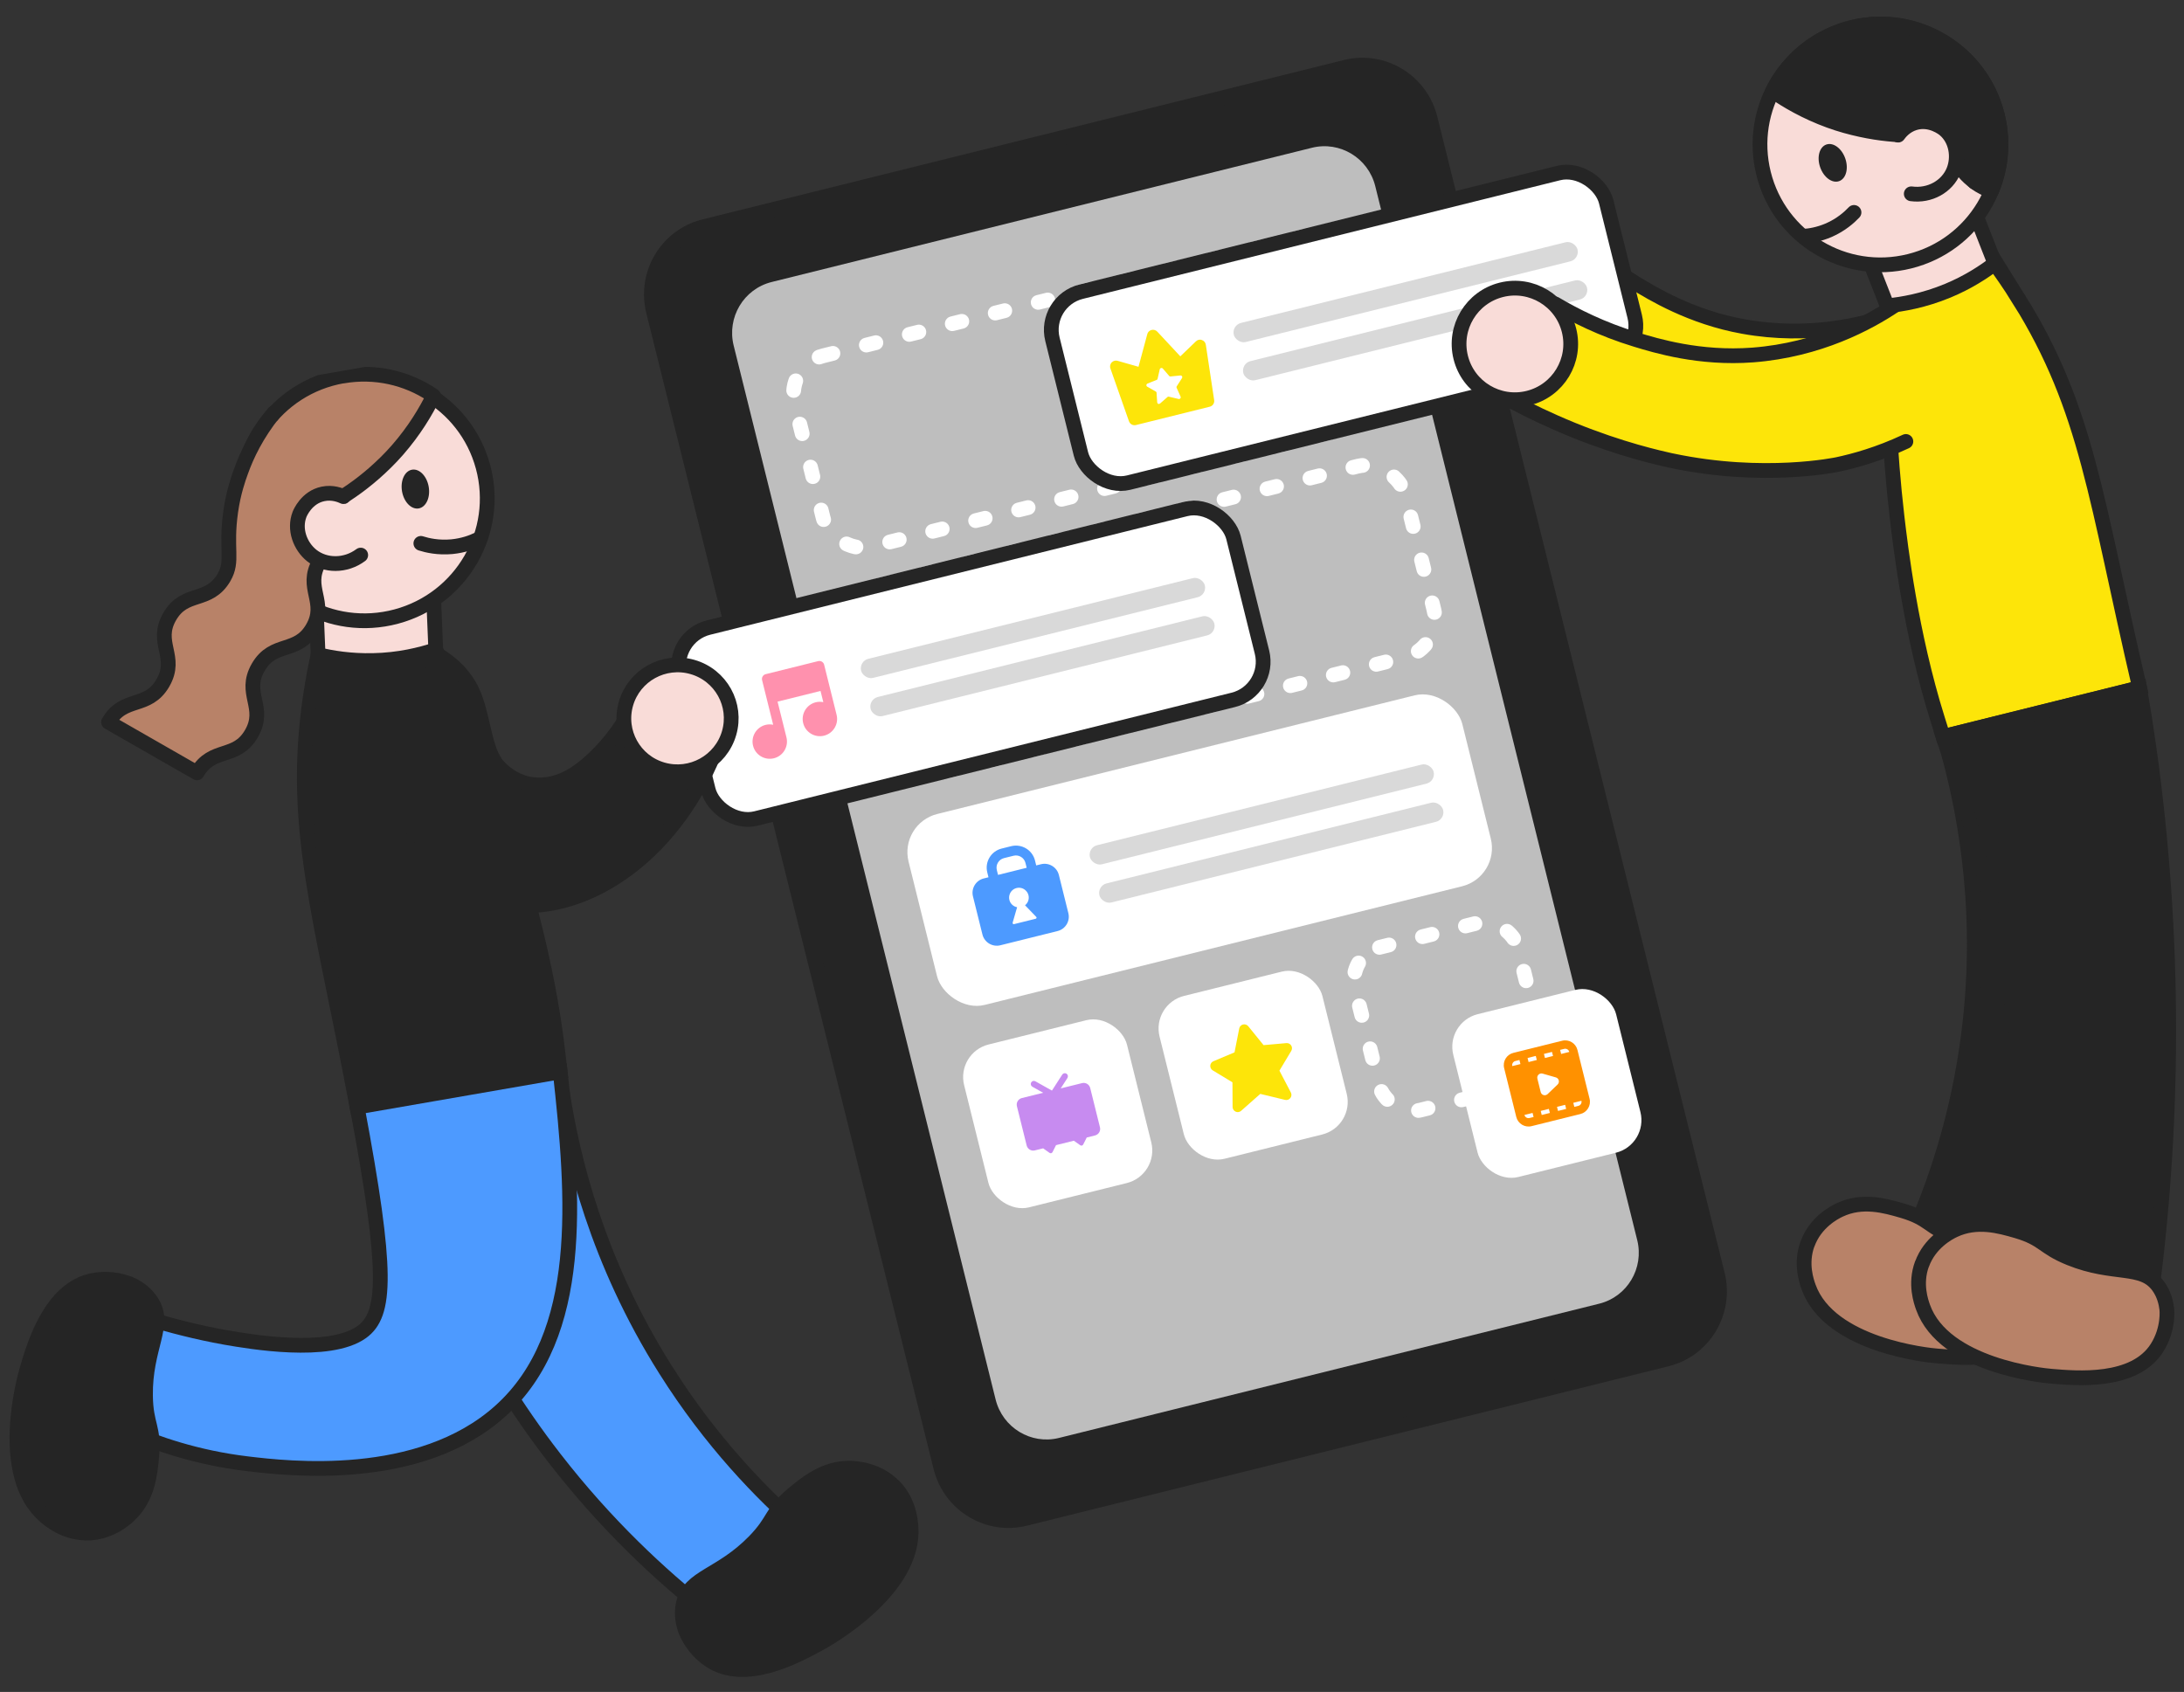 <svg width="222" height="172" viewBox="0 0 222 172" fill="none" xmlns="http://www.w3.org/2000/svg">
<rect x="0" y="0" width="222" height="172" fill="#333333" stroke="none"/>
<g clip-path="url(#clip0_888_24973)">
<g clip-path="url(#clip1_888_24973)">
<path d="M136.787 6.829L71.571 23.036C67.78 23.979 65.475 27.837 66.424 31.655L95.628 149.164C96.577 152.982 100.42 155.312 104.211 154.37L169.427 138.162C173.218 137.22 175.523 133.362 174.574 129.544L145.37 12.035C144.421 8.217 140.579 5.886 136.787 6.829Z" fill="#252525" stroke="#252525" stroke-width="1.5" stroke-miterlimit="10"/>
<path d="M133.356 15.021L78.438 28.669C75.594 29.376 73.866 32.27 74.577 35.133L101.204 142.274C101.916 145.137 104.798 146.885 107.641 146.178L162.56 132.53C165.404 131.823 167.132 128.929 166.421 126.066L139.793 18.925C139.082 16.062 136.2 14.314 133.356 15.021Z" fill="white" fill-opacity="0.7"/>
<rect x="79.813" y="37.129" width="58" height="20" rx="4" transform="rotate(-13.957 79.813 37.129)" stroke="white" stroke-width="1.5" stroke-linecap="round" stroke-dasharray="1 3.5"/>
<rect x="85.602" y="60.42" width="58" height="20" rx="4" transform="rotate(-13.957 85.602 60.42)" stroke="white" stroke-width="1.5" stroke-linecap="round" stroke-dasharray="1 3.5"/>
<g clip-path="url(#clip2_888_24973)">
<rect x="91.39" y="83.712" width="58" height="20" rx="4" transform="rotate(-13.957 91.39 83.712)" fill="white"/>
<g clip-path="url(#clip3_888_24973)">
<path d="M105.816 87.855L105.33 87.976L105.207 87.481C104.941 86.408 103.856 85.756 102.784 86.022L101.814 86.263C100.741 86.53 100.088 87.614 100.355 88.687L100.478 89.182L99.993 89.302C99.192 89.501 98.7 90.319 98.899 91.12L99.864 95.002C100.063 95.802 100.88 96.294 101.681 96.096L107.504 94.648C108.305 94.449 108.797 93.632 108.598 92.831L107.633 88.949C107.434 88.148 106.616 87.656 105.816 87.855ZM102.931 93.806L103.246 92.713L103.389 92.229C103.016 92.157 102.699 91.88 102.602 91.487C102.554 91.293 102.566 91.094 102.63 90.919C102.739 90.608 102.991 90.36 103.331 90.276C103.671 90.191 104.015 90.291 104.251 90.516C104.39 90.641 104.495 90.811 104.543 91.005C104.64 91.398 104.491 91.791 104.195 92.029L105.333 93.21C105.395 93.272 105.364 93.377 105.277 93.399L103.074 93.946C102.986 93.968 102.915 93.888 102.936 93.805L102.931 93.806ZM101.325 88.445C101.193 87.912 101.521 87.366 102.055 87.234L103.025 86.993C103.559 86.86 104.104 87.188 104.237 87.722L104.36 88.217L101.448 88.94L101.325 88.445Z" fill="#4D9AFF"/>
</g>
<rect x="110.547" y="86.164" width="36" height="2" rx="1" transform="rotate(-13.957 110.547 86.164)" fill="#D9D9D9"/>
<rect x="111.512" y="90.046" width="36" height="2" rx="1" transform="rotate(-13.957 111.512 90.046)" fill="#D9D9D9"/>
</g>
<rect x="97.179" y="107.003" width="17.059" height="17.059" rx="3.412" transform="rotate(-13.957 97.179 107.003)" fill="white"/>
<g clip-path="url(#clip4_888_24973)">
<path fill-rule="evenodd" clip-rule="evenodd" d="M109.987 110.107L107.82 110.645L108.502 109.588C108.596 109.442 108.555 109.246 108.41 109.15C108.265 109.054 108.071 109.095 107.976 109.241L106.928 110.867L105.24 109.921C105.088 109.836 104.898 109.891 104.814 110.044C104.731 110.197 104.786 110.389 104.938 110.474L106.035 111.089L103.869 111.627C103.501 111.718 103.277 112.09 103.368 112.458L104.359 116.447C104.451 116.815 104.824 117.039 105.191 116.947L106.035 116.738L106.683 117.197C106.791 117.273 106.927 117.239 106.987 117.121L107.345 116.412L109.155 115.962L109.803 116.421C109.911 116.498 110.047 116.464 110.107 116.346L110.465 115.637L111.309 115.427C111.677 115.335 111.901 114.963 111.809 114.596L110.818 110.606C110.727 110.239 110.355 110.015 109.987 110.107Z" fill="#C78BF0"/>
</g>
<rect x="117.045" y="102.066" width="17.059" height="17.059" rx="3.412" transform="rotate(-13.957 117.045 102.066)" fill="white"/>
<g clip-path="url(#clip5_888_24973)">
<path d="M131.249 106.283C131.144 106.115 130.957 106.022 130.76 106.04L128.44 106.246L126.883 104.326C126.756 104.169 126.547 104.099 126.351 104.148C126.155 104.197 126.004 104.356 125.965 104.554L125.488 106.979L123.341 107.884C123.159 107.96 123.037 108.13 123.022 108.327C123.008 108.524 123.103 108.71 123.273 108.813L125.277 110.026L125.291 112.534C125.292 112.739 125.414 112.925 125.601 113.009C125.709 113.057 125.829 113.066 125.94 113.038C126.02 113.019 126.096 112.98 126.16 112.923L128.105 111.204L130.627 111.812C130.826 111.861 131.037 111.788 131.162 111.626C131.288 111.465 131.308 111.243 131.214 111.063L130.052 108.84L131.256 106.829C131.357 106.659 131.354 106.45 131.249 106.283Z" fill="#FDE509"/>
</g>
<rect x="136.911" y="97.129" width="17.059" height="17.059" rx="3.412" transform="rotate(-13.957 136.911 97.129)" stroke="white" stroke-width="1.5" stroke-linecap="round" stroke-dasharray="1 3.5"/>
</g>
<rect x="146.901" y="103.92" width="17.059" height="17.059" rx="3.412" transform="rotate(-13.957 146.901 103.92)" fill="white"/>
<path d="M158.794 105.799L153.827 107.033C153.144 107.203 152.724 107.9 152.894 108.583L154.128 113.55C154.298 114.233 154.996 114.653 155.679 114.483L160.645 113.249C161.328 113.079 161.748 112.381 161.578 111.698L160.344 106.732C160.174 106.049 159.477 105.629 158.794 105.799ZM155.274 107.552L156.11 107.344L156.213 107.758L155.377 107.966L155.274 107.552ZM155.887 113.552L155.473 113.655C155.245 113.712 155.013 113.572 154.956 113.344L155.784 113.138L155.887 113.552ZM154.55 108.172L153.722 108.377C153.665 108.15 153.805 107.917 154.033 107.861L154.447 107.758L154.55 108.172ZM157.542 113.141L156.714 113.346L156.612 112.933L157.439 112.727L157.542 113.141ZM157.127 111.328C157.057 111.346 156.978 111.347 156.907 111.326C156.76 111.283 156.647 111.166 156.61 111.017L156.272 109.655C156.235 109.506 156.279 109.35 156.389 109.244C156.499 109.137 156.656 109.098 156.803 109.141L158.151 109.527C158.298 109.569 158.411 109.686 158.448 109.835C158.485 109.984 158.44 110.14 158.33 110.247L157.319 111.219C157.267 111.271 157.196 111.306 157.126 111.324L157.127 111.328ZM159.198 112.729L158.37 112.935L158.267 112.521L159.095 112.315L159.198 112.729ZM157.861 107.349L157.041 107.553L156.938 107.139L157.758 106.935L157.861 107.349ZM160.439 112.421L160.026 112.524L159.923 112.11L160.75 111.904C160.807 112.132 160.667 112.364 160.439 112.421ZM158.688 107.143L158.585 106.729L158.999 106.626C159.227 106.57 159.46 106.71 159.516 106.937L158.688 107.143Z" fill="#FF9100"/>
<g clip-path="url(#clip6_888_24973)">
<rect x="68.133" y="64.762" width="58" height="20" rx="4" transform="rotate(-13.957 68.133 64.762)" fill="white"/>
<path d="M83.167 67.208L77.829 68.535C77.562 68.601 77.398 68.874 77.465 69.141L78.592 73.678C78.343 73.626 78.084 73.624 77.822 73.689C76.886 73.921 76.313 74.873 76.546 75.809C76.779 76.746 77.73 77.318 78.666 77.085C79.603 76.853 80.175 75.901 79.943 74.965L79.038 71.326L83.405 70.24L83.689 71.38C83.439 71.329 83.181 71.326 82.919 71.392C81.982 71.624 81.41 72.576 81.642 73.512C81.875 74.448 82.826 75.021 83.763 74.788C84.699 74.555 85.272 73.604 85.039 72.668L83.773 67.573C83.707 67.306 83.434 67.142 83.167 67.208Z" fill="#FF91AE"/>
<rect x="87.29" y="67.214" width="36" height="2" rx="1" transform="rotate(-13.957 87.29 67.214)" fill="#D9D9D9"/>
<rect x="88.255" y="71.096" width="36" height="2" rx="1" transform="rotate(-13.957 88.255 71.096)" fill="#D9D9D9"/>
</g>
<rect x="68.133" y="64.762" width="58" height="20" rx="4" transform="rotate(-13.957 68.133 64.762)" stroke="#252525" stroke-width="1.5"/>
<g clip-path="url(#clip7_888_24973)">
<path d="M32.377 67.585L44.338 67.076L43.826 54.696L31.865 55.205L32.377 67.585Z" fill="#F9DCD8" stroke="#252525" stroke-width="1.5" stroke-miterlimit="10"/>
<path d="M40.293 62.674C46.937 60.886 50.88 54.076 49.101 47.462C47.322 40.849 40.493 36.937 33.849 38.724C27.205 40.512 23.262 47.322 25.041 53.935C26.82 60.549 33.649 64.461 40.293 62.674Z" fill="#F9DCD8" stroke="#252525" stroke-width="1.5" stroke-linecap="round" stroke-linejoin="round"/>
<path d="M43.576 49.48C43.387 48.393 42.628 47.618 41.879 47.748C41.131 47.879 40.678 48.866 40.866 49.953C41.055 51.04 41.815 51.815 42.563 51.685C43.311 51.554 43.765 50.567 43.576 49.48Z" fill="#252525"/>
<path d="M34.852 38.229C38.131 37.661 41.323 38.417 43.894 40.12C43.953 40.162 44.008 40.194 44.066 40.236C43.289 41.817 42.132 43.766 40.41 45.74C39.616 46.651 38.809 47.426 38.025 48.114C36.475 49.472 34.996 50.439 33.84 51.088C32.74 51.86 31.651 52.629 30.548 53.391C30.758 53.997 31.383 56.06 30.447 58.311C30.41 58.39 30.373 58.47 30.337 58.55L29.185 60.126C26.896 58.301 25.244 55.678 24.703 52.581C23.529 45.831 28.069 39.403 34.849 38.219L34.852 38.229Z" fill="#B88268" stroke="#252525" stroke-width="1.5" stroke-linecap="round" stroke-linejoin="round"/>
<path d="M30.842 58.035C30.464 58.692 30.013 59.192 29.62 59.568C29.594 59.549 29.577 59.518 29.551 59.5L30.842 58.035Z" fill="white" stroke="#252525" stroke-width="1.5" stroke-linecap="round" stroke-linejoin="round"/>
<path d="M42.779 55.238C43.43 55.446 44.55 55.703 45.928 55.576C47.088 55.462 47.99 55.126 48.568 54.843" fill="white"/>
<path d="M42.779 55.238C43.43 55.446 44.55 55.703 45.928 55.576C47.088 55.462 47.99 55.126 48.568 54.843" stroke="#252525" stroke-width="1.5" stroke-linecap="round" stroke-linejoin="round"/>
<path d="M56.724 107.111C55.692 97.928 53.015 89.223 52.146 86.39C50.079 79.687 47.547 73.531 46.862 71.896C45.941 69.687 45.062 67.721 44.291 66.043C42.776 66.546 40.583 67.097 37.915 67.15C35.658 67.199 33.751 66.892 32.33 66.547C32.126 67.482 31.81 69.029 31.527 70.957C29.616 84.148 32.612 92.979 36.295 112.557L56.933 108.977C56.859 108.352 56.798 107.736 56.726 107.122L56.724 107.111Z" fill="#252525" stroke="#252525" stroke-width="1.5" stroke-miterlimit="10"/>
<path d="M57.162 111.022C58.168 117.613 60.675 128.169 67.637 139.217C72.25 146.549 77.416 151.86 81.543 155.461C78.295 158.246 75.035 161.021 71.788 163.805C67.159 160.143 61.655 155.061 56.378 148.254C48.315 137.853 44.059 127.635 41.76 120.448" fill="#4D9AFF"/>
<path d="M57.162 111.022C58.168 117.613 60.675 128.169 67.637 139.217C72.25 146.549 77.416 151.86 81.543 155.461C78.295 158.246 75.035 161.021 71.788 163.805C67.159 160.143 61.655 155.061 56.378 148.254C48.315 137.853 44.059 127.635 41.76 120.448" stroke="#252525" stroke-width="1.5" stroke-linecap="round" stroke-linejoin="round"/>
<path d="M90.902 151.104C92.421 152.674 92.557 154.644 92.6 155.218C93.06 161.63 84.049 166.678 83.327 167.066C81.079 168.287 75.797 171.219 72.149 168.788C70.195 167.487 69.608 165.55 69.608 165.55C69.424 164.955 69.23 164.032 69.463 163.001C70.096 160.249 73.227 160.23 76.667 156.706C78.804 154.513 78.286 153.839 80.553 151.931C81.982 150.738 83.854 149.195 86.451 149.257C87.105 149.269 89.272 149.428 90.891 151.106L90.902 151.104Z" fill="#252525" stroke="#252525" stroke-width="1.5" stroke-linecap="round" stroke-linejoin="round"/>
<path d="M36.304 112.544C39.462 129.366 39.263 133.626 36.77 135.414C33.44 137.791 25.358 136.38 22.951 135.966C21.406 135.699 19.736 135.305 19.736 135.305C18.507 135.017 17.119 134.665 15.621 134.208C14.726 137.951 13.832 141.705 12.937 145.448C15.763 146.701 19.945 148.185 25.167 148.805C29.21 149.288 42.618 150.858 50.853 143.45C59.484 135.688 58.352 121.704 56.943 108.964L36.304 112.544Z" fill="#4D9AFF" stroke="#252525" stroke-width="1.5" stroke-miterlimit="10"/>
<path d="M8.698 155.842C6.505 155.801 5.012 154.511 4.581 154.141C-0.301 149.943 2.499 140.026 2.73 139.246C3.449 136.797 5.113 131.019 9.417 130.17C11.718 129.714 13.519 130.666 13.519 130.666C14.073 130.957 14.871 131.467 15.427 132.362C16.927 134.744 14.725 136.96 14.789 141.881C14.828 144.938 15.681 145.04 15.425 147.989C15.266 149.839 15.032 152.249 13.145 154.034C12.673 154.48 11.032 155.904 8.689 155.855L8.698 155.842Z" fill="#252525" stroke="#252525" stroke-width="1.5" stroke-linecap="round" stroke-linejoin="round"/>
<path d="M32.459 57.107C30.904 59.791 33.32 61.175 31.773 63.846C30.219 66.53 27.803 65.146 26.249 67.83C24.695 70.515 27.11 71.898 25.556 74.583C24.001 77.267 21.586 75.883 20.032 78.568L11.032 73.412C12.587 70.728 15.002 72.111 16.556 69.427C18.111 66.743 15.695 65.359 17.25 62.674C18.804 59.99 21.22 61.374 22.774 58.69C23.755 56.996 22.899 55.855 23.459 51.951C23.729 50.089 24.201 48.718 24.504 47.893C25.084 46.273 26.082 44.168 27.847 41.961" fill="#B88268"/>
<path d="M32.459 57.107C30.904 59.791 33.32 61.175 31.773 63.846C30.219 66.53 27.803 65.146 26.249 67.83C24.695 70.515 27.11 71.898 25.556 74.583C24.001 77.267 21.586 75.883 20.032 78.568L11.032 73.412C12.587 70.728 15.002 72.111 16.556 69.427C18.111 66.743 15.695 65.359 17.25 62.674C18.804 59.99 21.22 61.374 22.774 58.69C23.755 56.996 22.899 55.855 23.459 51.951C23.729 50.089 24.201 48.718 24.504 47.893C25.084 46.273 26.082 44.168 27.847 41.961" stroke="#252525" stroke-width="1.5" stroke-linecap="round" stroke-linejoin="round"/>
<path d="M36.666 56.429C35.119 57.578 33.06 57.562 31.694 56.477C30.505 55.53 29.866 53.807 30.443 52.304C30.49 52.175 31.152 50.556 32.833 50.209C33.805 50.005 34.62 50.344 34.915 50.485" fill="#F9DCD8"/>
<path d="M36.666 56.429C35.119 57.578 33.06 57.562 31.694 56.477C30.505 55.53 29.866 53.807 30.443 52.304C30.49 52.175 31.152 50.556 32.833 50.209C33.805 50.005 34.62 50.344 34.915 50.485" stroke="#252525" stroke-width="1.5" stroke-linecap="round" stroke-linejoin="round"/>
<path d="M38.466 81.212C39.068 82.633 40.143 84.679 42.027 86.699C43.392 88.171 44.792 89.181 45.895 89.866C45.895 89.866 48.574 91.588 51.787 91.976C59.946 92.964 69.003 86.473 73.01 75.538C69.925 74.638 66.831 73.751 63.745 72.851C62.301 75.277 60.709 76.852 59.621 77.77C58.732 78.516 57.262 79.603 55.357 79.773C54.491 79.856 53.813 79.711 53.659 79.681C53.457 79.636 52.824 79.484 52.086 79.054C52.086 79.054 51.286 78.6 50.648 77.891C49.147 76.227 49.176 72.634 47.925 70.106C47.364 68.984 46.284 67.509 43.932 66.22" fill="#252525"/>
<path d="M38.466 81.212C39.068 82.633 40.143 84.679 42.027 86.699C43.392 88.171 44.792 89.181 45.895 89.866C45.895 89.866 48.574 91.588 51.787 91.976C59.946 92.964 69.003 86.473 73.01 75.538C69.925 74.638 66.831 73.751 63.745 72.851C62.301 75.277 60.709 76.852 59.621 77.77C58.732 78.516 57.262 79.603 55.357 79.773C54.491 79.856 53.813 79.711 53.659 79.681C53.457 79.636 52.824 79.484 52.086 79.054C52.086 79.054 51.286 78.6 50.648 77.891C49.147 76.227 49.176 72.634 47.925 70.106C47.364 68.984 46.284 67.509 43.932 66.22" stroke="#252525" stroke-width="1.5" stroke-linecap="round" stroke-linejoin="round"/>
<path d="M74.112 74.525C74.949 71.642 73.281 68.632 70.386 67.804C67.491 66.975 64.466 68.641 63.63 71.524C62.793 74.408 64.461 77.417 67.356 78.246C70.25 79.074 73.275 77.409 74.112 74.525Z" fill="#F9DCD8" stroke="#252525" stroke-width="1.5" stroke-miterlimit="10"/>
</g>
<g clip-path="url(#clip8_888_24973)">
<path d="M192.463 31.931C189.428 32.993 183.86 34.388 177.227 33.195C171.885 32.24 167.925 29.812 166.107 28.701C162.985 26.795 160.669 24.734 159.083 23.131C156.663 25.798 154.245 28.476 151.825 31.143C152.794 32.055 154.192 33.316 155.959 34.726C160.355 38.221 164.268 40.365 165.97 41.242C166.247 41.391 166.454 41.487 166.494 41.512C175.122 45.815 182.759 46.131 182.759 46.131C184.49 46.203 187.003 46.161 190.04 45.611" fill="#FDE509"/>
<path d="M192.463 31.931C189.428 32.993 183.86 34.388 177.227 33.195C171.885 32.24 167.925 29.812 166.107 28.701C162.985 26.795 160.669 24.734 159.083 23.131C156.663 25.798 154.245 28.476 151.825 31.143C152.794 32.055 154.192 33.316 155.959 34.726C160.355 38.221 164.268 40.365 165.97 41.242C166.247 41.391 166.454 41.487 166.494 41.512C175.122 45.815 182.759 46.131 182.759 46.131C184.49 46.203 187.003 46.161 190.04 45.611" stroke="#252525" stroke-width="1.5" stroke-linecap="round" stroke-linejoin="round"/>
<path d="M155.463 31.54C158.504 30.784 160.357 27.708 159.602 24.668C158.846 21.629 155.769 19.778 152.728 20.534C149.687 21.289 147.834 24.366 148.59 27.405C149.345 30.444 152.423 32.296 155.463 31.54Z" fill="white" stroke="#252525" stroke-width="1.5" stroke-linecap="round" stroke-linejoin="round"/>
<path d="M198.694 16.364L187.737 20.657L192.199 32.041L203.156 27.748L198.694 16.364Z" fill="#F9DCD8" stroke="#252525" stroke-width="1.5" stroke-miterlimit="10"/>
<path d="M194.097 26.561C200.66 24.93 204.659 18.29 203.028 11.731C201.398 5.171 194.757 1.176 188.194 2.807C181.631 4.438 177.633 11.078 179.263 17.637C180.893 24.196 187.535 28.192 194.097 26.561Z" fill="#F9DCD8" stroke="#252525" stroke-width="1.5" stroke-linecap="round" stroke-linejoin="round"/>
<path d="M186.938 18.417C187.644 18.172 187.926 17.14 187.569 16.111C187.212 15.083 186.351 14.447 185.646 14.692C184.94 14.937 184.658 15.969 185.015 16.998C185.372 18.026 186.233 18.662 186.938 18.417Z" fill="#252525"/>
<path d="M187.143 3.124C184.053 4.2 181.671 6.379 180.275 9.076C180.246 9.141 180.213 9.195 180.184 9.259C181.607 10.252 183.532 11.383 185.954 12.264C187.072 12.671 188.136 12.955 189.138 13.174C191.118 13.606 192.851 13.734 194.154 13.741C195.468 13.883 196.771 14.027 198.083 14.157C198.192 14.781 198.64 16.86 200.519 18.356C200.589 18.407 200.659 18.459 200.729 18.51L202.471 19.32C203.567 16.652 203.732 13.598 202.718 10.666C200.503 4.278 193.531 0.898 187.14 3.114L187.143 3.124Z" fill="#252525" stroke="#252525" stroke-width="1.5" stroke-linecap="round" stroke-linejoin="round"/>
<path d="M200.72 18.523C201.322 18.967 201.926 19.239 202.428 19.422C202.444 19.395 202.447 19.361 202.463 19.334L200.72 18.523Z" fill="white" stroke="#252525" stroke-width="1.5" stroke-linecap="round" stroke-linejoin="round"/>
<path d="M194.277 19.703C196.155 19.955 197.917 18.958 198.572 17.369C199.141 15.983 198.867 14.191 197.654 13.169C197.552 13.08 196.21 11.998 194.6 12.501C193.667 12.79 193.128 13.472 192.942 13.735" fill="#F9DCD8"/>
<path d="M194.277 19.703C196.155 19.955 197.917 18.958 198.572 17.369C199.141 15.983 198.867 14.191 197.654 13.169C197.552 13.08 196.21 11.998 194.6 12.501C193.667 12.79 193.128 13.472 192.942 13.735" stroke="#252525" stroke-width="1.5" stroke-linecap="round" stroke-linejoin="round"/>
<g clip-path="url(#clip9_888_24973)">
<rect x="106.016" y="30.617" width="58" height="20" rx="4" transform="rotate(-13.957 106.016 30.617)" fill="white"/>
<g clip-path="url(#clip10_888_24973)">
<path fill-rule="evenodd" clip-rule="evenodd" d="M122.142 34.549C121.927 34.489 121.696 34.557 121.545 34.718L119.977 36.225L117.658 33.736C117.511 33.562 117.276 33.486 117.053 33.542C116.829 33.597 116.662 33.773 116.619 33.974L115.726 37.287L113.634 36.689C113.426 36.617 113.19 36.665 113.028 36.819C112.851 36.981 112.79 37.234 112.871 37.456L114.757 42.824C114.861 43.118 115.165 43.285 115.466 43.21L122.971 41.345C123.272 41.27 123.467 40.979 123.417 40.672L122.57 35.045C122.537 34.811 122.365 34.617 122.134 34.556L122.142 34.549ZM120.139 38.452L119.596 39.298C119.594 39.33 119.591 39.361 119.589 39.393L119.995 40.301C120.032 40.365 120.025 40.443 119.973 40.503C119.926 40.561 119.843 40.581 119.774 40.552L118.783 40.319L118.696 40.341L117.93 41.011C117.904 41.032 117.868 41.052 117.834 41.06C117.8 41.069 117.763 41.067 117.729 41.055C117.665 41.025 117.628 40.957 117.626 40.89L117.56 39.897C117.543 39.87 117.526 39.843 117.509 39.817L116.633 39.318C116.564 39.289 116.521 39.222 116.529 39.148C116.536 39.075 116.582 39.011 116.654 38.989L117.601 38.609C117.62 38.584 117.641 38.563 117.66 38.538L117.882 37.565C117.89 37.491 117.947 37.431 118.02 37.413C118.093 37.395 118.171 37.421 118.213 37.483L118.864 38.238C118.893 38.252 118.921 38.26 118.95 38.274L119.961 38.172C120.034 38.154 120.109 38.187 120.15 38.248C120.191 38.31 120.185 38.389 120.137 38.447L120.139 38.452Z" fill="#FDE509"/>
</g>
<rect x="125.173" y="33.069" width="36" height="2" rx="1" transform="rotate(-13.957 125.173 33.069)" fill="#D9D9D9"/>
<rect x="126.138" y="36.951" width="36" height="2" rx="1" transform="rotate(-13.957 126.138 36.951)" fill="#D9D9D9"/>
</g>
<rect x="106.016" y="30.617" width="58" height="20" rx="4" transform="rotate(-13.957 106.016 30.617)" stroke="#252525" stroke-width="1.5"/>
<path d="M188.456 21.594C187.995 22.085 187.156 22.842 185.911 23.391C184.859 23.846 183.924 23.987 183.292 24.019" fill="white"/>
<path d="M188.456 21.594C187.995 22.085 187.156 22.842 185.911 23.391C184.859 23.846 183.924 23.987 183.292 24.019" stroke="#252525" stroke-width="1.5" stroke-linecap="round" stroke-linejoin="round"/>
<path d="M205.239 30.456C204.231 28.835 203.322 27.566 202.764 26.792C201.631 27.655 200.041 28.701 197.982 29.555C195.559 30.557 193.371 30.941 191.809 31.089C191.785 32.921 191.773 35.035 191.824 37.397C191.861 39.156 192.029 45.711 192.835 52.586C193.18 55.49 194.223 64.418 196.957 73.119C197.136 73.703 197.328 74.294 197.508 74.877L217.488 69.911C213.015 50.766 212.201 41.61 205.236 30.446L205.239 30.456Z" fill="#FDE509" stroke="#252525" stroke-width="1.5" stroke-miterlimit="10"/>
<path d="M198.131 76.833C199.846 83.185 201.79 93.715 199.921 106.459C198.689 114.914 196.155 121.763 193.877 126.655C197.903 127.879 201.938 129.091 205.964 130.315C208.67 125.169 211.599 118.393 213.638 110.149C216.753 97.551 216.517 86.632 215.727 79.227" fill="#252525"/>
<path d="M198.131 76.833C199.846 83.185 201.79 93.715 199.921 106.459C198.689 114.914 196.155 121.763 193.877 126.655C197.903 127.879 201.938 129.091 205.964 130.315C208.67 125.169 211.599 118.393 213.638 110.149C216.753 97.551 216.517 86.632 215.727 79.227" stroke="#252525" stroke-width="1.5" stroke-linecap="round" stroke-linejoin="round"/>
<path d="M218.709 131.473C219.968 121.836 220.762 110.466 220.327 97.736C219.974 87.404 218.886 78.065 217.49 69.921L197.51 74.887C200.635 84.244 203.556 95.307 205.447 107.881C206.504 114.934 207.112 121.562 207.404 127.698L218.709 131.473Z" fill="#252525" stroke="#252525" stroke-width="1.5" stroke-miterlimit="10"/>
<path d="M183.729 126.438C182.987 128.46 183.648 130.293 183.838 130.827C185.974 136.802 196.082 137.782 196.886 137.844C199.393 138.054 205.307 138.605 207.621 134.96C208.86 133.008 208.619 131.026 208.619 131.026C208.547 130.416 208.355 129.505 207.735 128.666C206.073 126.432 203.249 127.658 198.756 125.842C195.962 124.71 196.16 123.897 193.363 123.074C191.604 122.564 189.307 121.913 186.997 123.001C186.413 123.272 184.528 124.277 183.74 126.435L183.729 126.438Z" fill="#B88268" stroke="#252525" stroke-width="1.5" stroke-linecap="round" stroke-linejoin="round"/>
<path d="M195.363 128.5C194.621 130.521 195.282 132.354 195.472 132.889C197.607 138.863 207.716 139.843 208.519 139.906C211.027 140.116 216.941 140.666 219.255 137.021C220.494 135.07 220.252 133.087 220.252 133.087C220.181 132.477 219.989 131.566 219.369 130.727C217.706 128.493 214.883 129.72 210.389 127.903C207.596 126.772 207.793 125.958 204.997 125.135C203.238 124.625 200.941 123.975 198.631 125.063C198.047 125.333 196.162 126.338 195.374 128.497L195.363 128.5Z" fill="#B88268" stroke="#252525" stroke-width="1.5" stroke-linecap="round" stroke-linejoin="round"/>
<path d="M192.607 31.039C189.936 32.833 184.896 35.569 178.174 36.087C172.76 36.497 168.326 35.145 166.287 34.522C162.792 33.462 160.031 32.048 158.09 30.899C156.417 34.088 154.746 37.288 153.083 40.474C154.245 41.11 155.924 41.982 157.989 42.895C163.124 45.18 167.449 46.273 169.324 46.697C169.628 46.77 169.845 46.819 169.904 46.827C179.342 48.83 186.808 47.214 186.808 47.214C188.509 46.848 190.926 46.19 193.729 44.878" fill="#FDE509"/>
<path d="M192.607 31.039C189.936 32.833 184.896 35.569 178.174 36.087C172.76 36.497 168.326 35.145 166.287 34.522C162.792 33.462 160.031 32.048 158.09 30.899C156.417 34.088 154.746 37.288 153.083 40.474C154.245 41.11 155.924 41.982 157.989 42.895C163.124 45.18 167.449 46.273 169.324 46.697C169.628 46.77 169.845 46.819 169.904 46.827C179.342 48.83 186.808 47.214 186.808 47.214C188.509 46.848 190.926 46.19 193.729 44.878" stroke="#252525" stroke-width="1.5" stroke-linecap="round" stroke-linejoin="round"/>
<path d="M155.353 40.468C158.394 39.713 160.247 36.636 159.492 33.597C158.736 30.558 155.659 28.706 152.618 29.462C149.577 30.218 147.724 33.294 148.48 36.334C149.235 39.373 152.312 41.224 155.353 40.468Z" fill="#F9DCD8" stroke="#252525" stroke-width="1.5" stroke-linecap="round" stroke-linejoin="round"/>
</g>
</g>
<defs>
<clipPath id="clip0_888_24973">
<rect width="222" height="172" fill="white"/>
</clipPath>
<clipPath id="clip1_888_24973">
<rect width="84" height="138" fill="white" transform="translate(63.097 23.766) rotate(-13.957)"/>
</clipPath>
<clipPath id="clip2_888_24973">
<rect x="91.39" y="83.712" width="58" height="20" rx="4" transform="rotate(-13.957 91.39 83.712)" fill="white"/>
</clipPath>
<clipPath id="clip3_888_24973">
<rect width="12" height="12" fill="white" transform="translate(96.237 86.629) rotate(-13.957)"/>
</clipPath>
<clipPath id="clip4_888_24973">
<rect width="10.235" height="10.235" fill="white" transform="translate(101.313 109.492) rotate(-13.957)"/>
</clipPath>
<clipPath id="clip5_888_24973">
<rect width="10.235" height="10.235" fill="white" transform="translate(121.179 104.554) rotate(-13.957)"/>
</clipPath>
<clipPath id="clip6_888_24973">
<rect x="68.133" y="64.762" width="58" height="20" rx="4" transform="rotate(-13.957 68.133 64.762)" fill="white"/>
</clipPath>
<clipPath id="clip7_888_24973">
<rect width="90" height="138" fill="white" transform="translate(-16.677 46.63) rotate(-9.841)"/>
</clipPath>
<clipPath id="clip8_888_24973">
<rect width="104" height="141" fill="white" transform="translate(100.205 23.818) rotate(-13.957)"/>
</clipPath>
<clipPath id="clip9_888_24973">
<rect x="106.016" y="30.617" width="58" height="20" rx="4" transform="rotate(-13.957 106.016 30.617)" fill="white"/>
</clipPath>
<clipPath id="clip10_888_24973">
<rect width="12" height="12" fill="white" transform="translate(110.863 33.534) rotate(-13.957)"/>
</clipPath>
</defs>
</svg>
